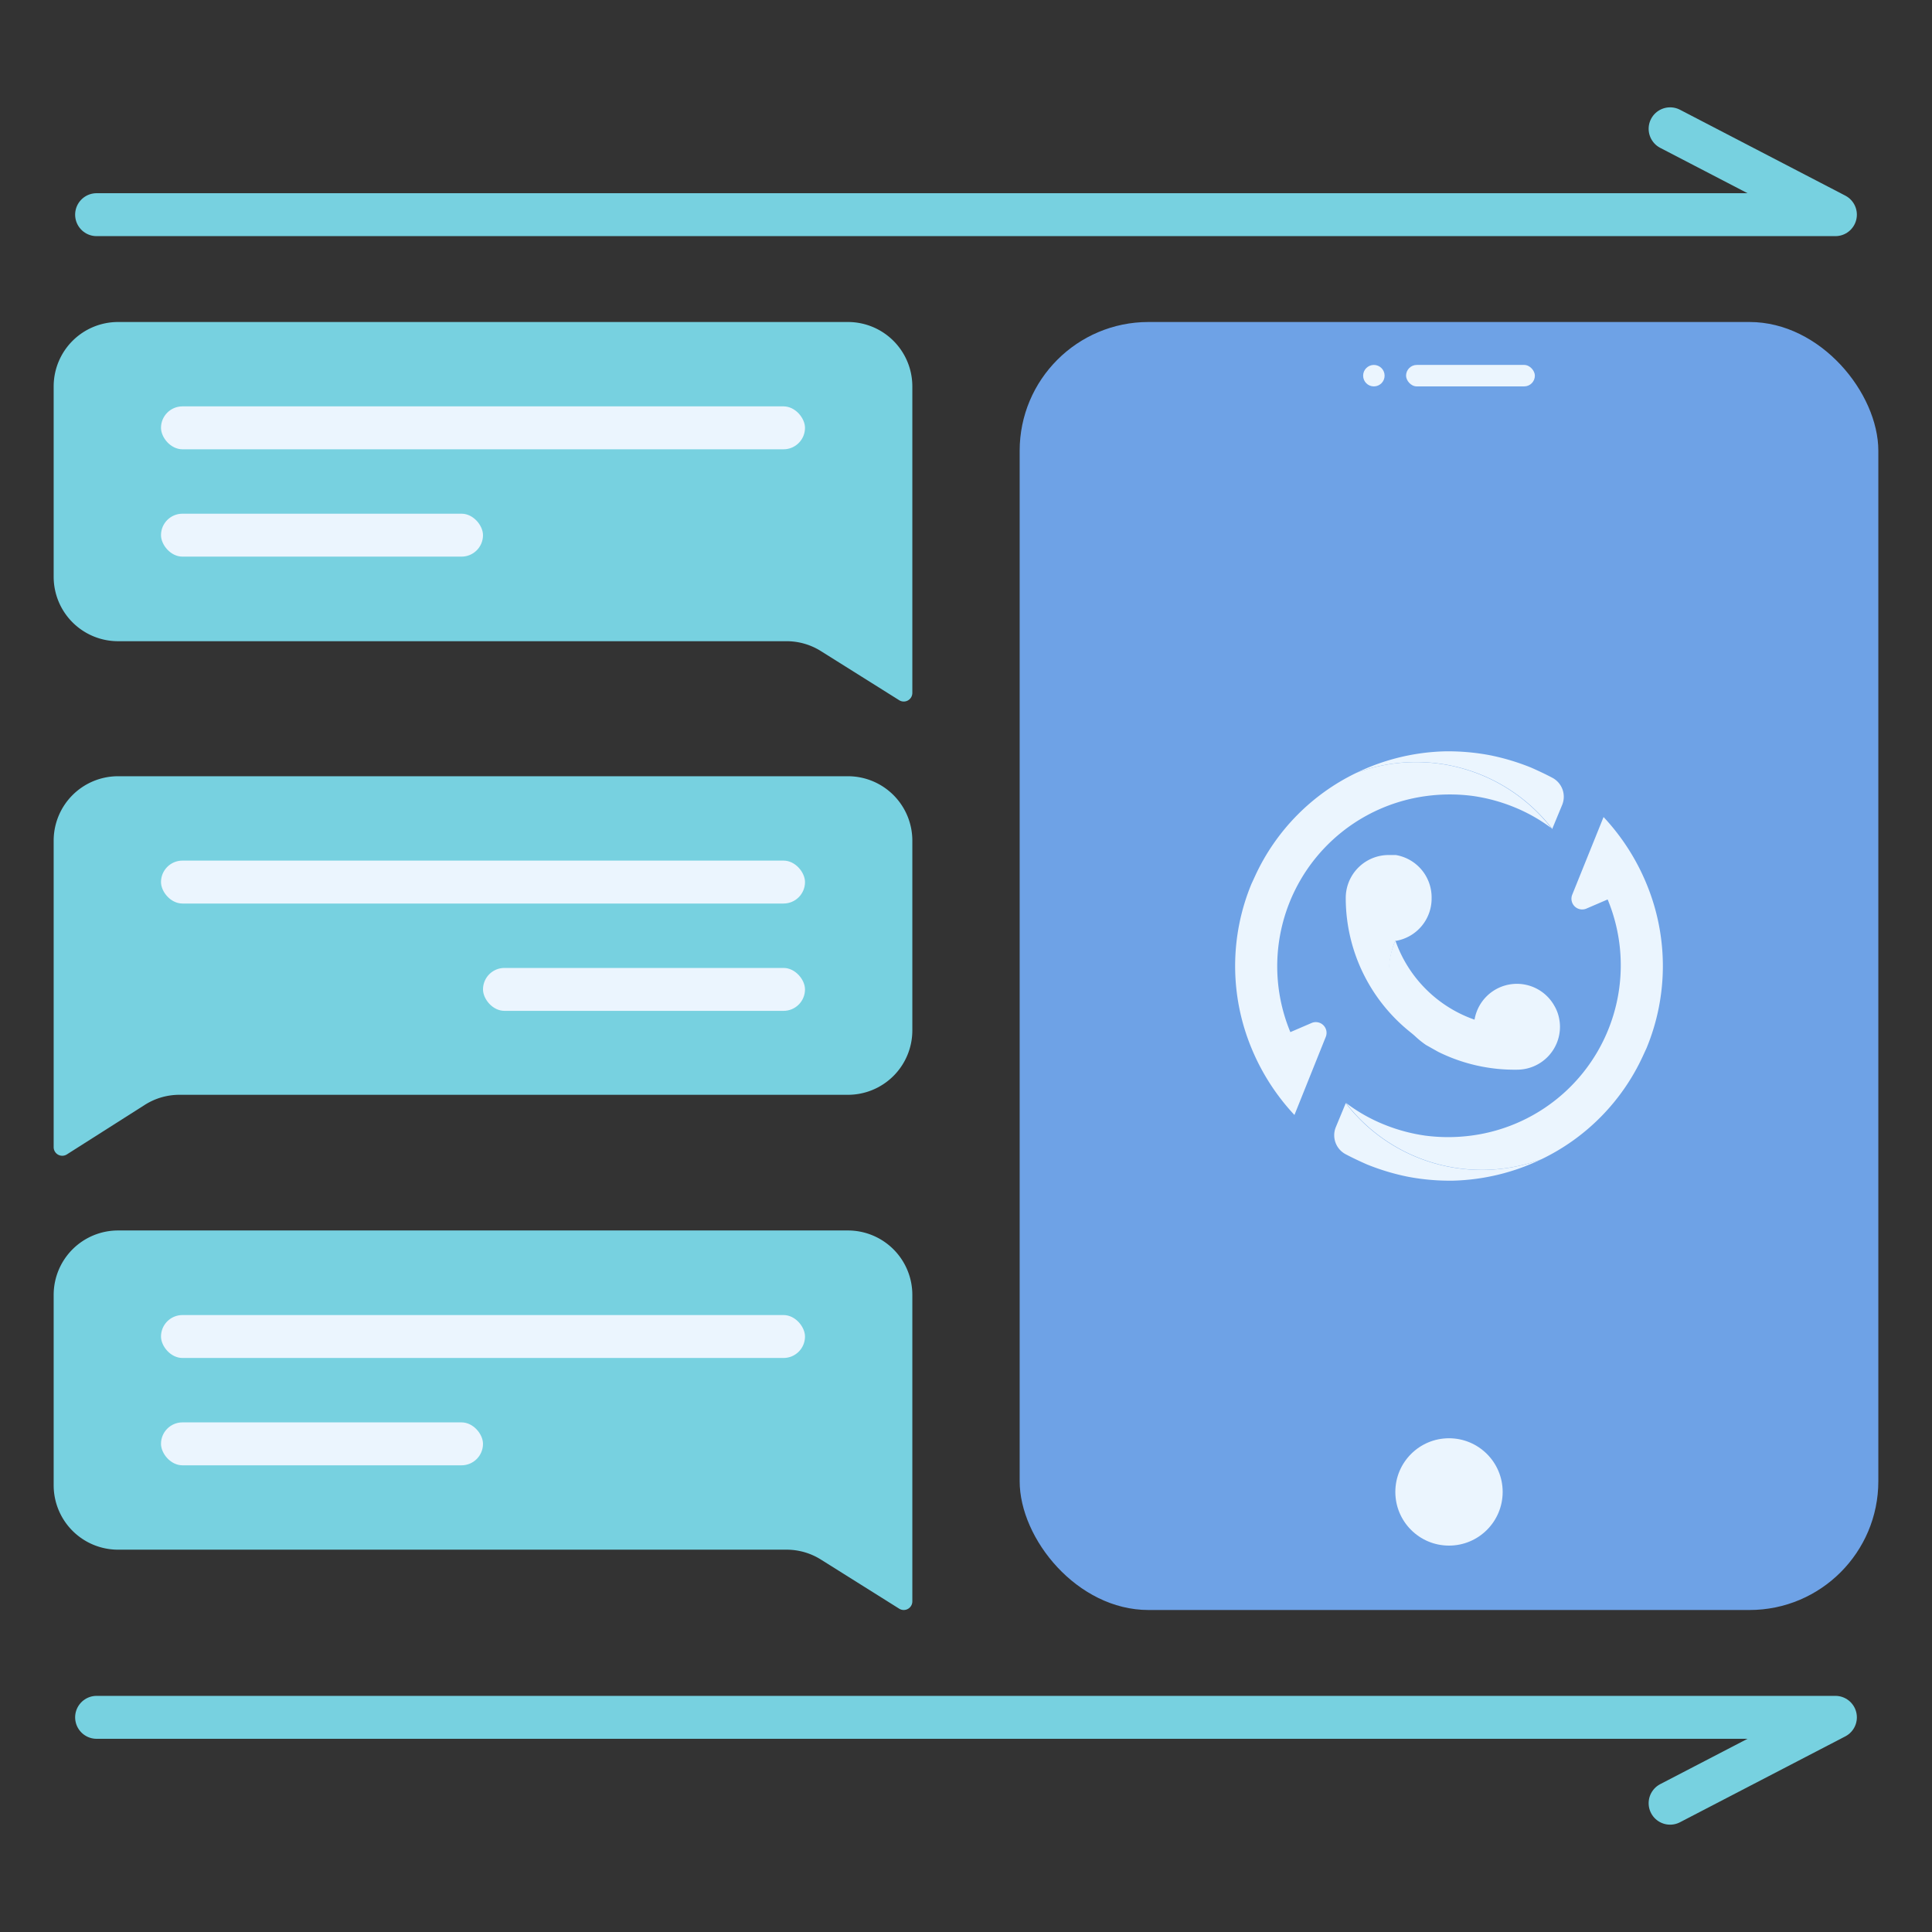<svg id="图层_1" data-name="图层 1" xmlns="http://www.w3.org/2000/svg" xmlns:xlink="http://www.w3.org/1999/xlink" viewBox="0 0 90 90"><rect x="0" y="0" width="90" height="90" fill="#333333" stroke="none"/><defs><style>.cls-1,.cls-6{fill:none;}.cls-2{clip-path:url(#clip-path);}.cls-3{fill:#6ea2e6;}.cls-4{fill:#ebf5fe;}.cls-5{fill:#77d1e0;}.cls-6{stroke:#77d1e0;stroke-linecap:round;stroke-linejoin:round;stroke-width:2px;}</style><clipPath id="clip-path"><rect class="cls-1" width="90" height="90"/></clipPath></defs><title>restore</title><g class="cls-2"><rect class="cls-3" x="47.5" y="15" width="40" height="60" rx="6"/><circle class="cls-4" cx="67.5" cy="69.5" r="2.5"/><rect class="cls-4" x="65.5" y="17" width="6" height="1" rx="0.5"/><circle class="cls-4" cx="64" cy="17.5" r="0.5"/><path class="cls-4" d="M71.33,35.76c.34.15.68.31,1,.48a1,1,0,0,1,.44,1.26l-.46,1.11h0A8,8,0,0,0,63.19,36a10.06,10.06,0,0,1,4.12-1,10.48,10.48,0,0,1,2.09.18A10.65,10.65,0,0,1,71.33,35.76Z"/><path class="cls-4" d="M72.31,38.61a7.72,7.72,0,0,0-1.75-1,8.12,8.12,0,0,0-1.94-.53,8.22,8.22,0,0,0-2.16,0,8,8,0,0,0-6.35,11l1-.43a.5.5,0,0,1,.65.65L60.3,51.94a10.28,10.28,0,0,1-2-3.11,10,10,0,0,1,0-7.66l.18-.39A9.94,9.94,0,0,1,63.19,36a8,8,0,0,1,9.12,2.63Z"/><path class="cls-4" d="M71.81,54a10.09,10.09,0,0,1-4.12,1,10.48,10.48,0,0,1-2.09-.18,10.65,10.65,0,0,1-1.93-.58c-.34-.15-.68-.31-1-.48a1,1,0,0,1-.44-1.26l.46-1.11h0A8,8,0,0,0,71.81,54Z"/><path class="cls-4" d="M74.7,38.06a10.28,10.28,0,0,1,2,3.11,10,10,0,0,1,0,7.66l-.18.39A9.94,9.94,0,0,1,71.81,54a8,8,0,0,1-9.12-2.63,7.72,7.72,0,0,0,1.75,1,8.12,8.12,0,0,0,1.94.53,8.22,8.22,0,0,0,2.16,0,8,8,0,0,0,6.35-11l-1,.43a.5.5,0,0,1-.65-.65Z"/><path class="cls-4" d="M72.67,47.83a2,2,0,0,1-2,2A8,8,0,0,1,67,49l-.57-.32h0A4,4,0,0,1,65,43.81h0a6,6,0,0,0,3.69,3.69,2,2,0,0,1,3.71-.66,1.87,1.87,0,0,1,.24.66A1.84,1.84,0,0,1,72.67,47.83Z"/><path class="cls-4" d="M65,43.81a4,4,0,0,0,1.46,4.81,8,8,0,0,1-3.77-6.79,2,2,0,0,1,2-2l.33,0a2,2,0,0,1,1.67,2v0a2,2,0,0,1-1.67,2Z"/><path class="cls-5" d="M2.5,18v8.87a3,3,0,0,0,3,3H36.64a3,3,0,0,1,1.6.46l3.65,2.29a.4.4,0,0,0,.61-.34V18a3,3,0,0,0-3-3H5.5A3,3,0,0,0,2.5,18Z"/><rect class="cls-4" x="7.5" y="18.93" width="30" height="2" rx="1"/><rect class="cls-4" x="7.5" y="23.93" width="15" height="2" rx="1"/><path class="cls-5" d="M2.5,60.32v8.87a3,3,0,0,0,3,3H36.64a3,3,0,0,1,1.6.46l3.65,2.29a.4.4,0,0,0,.61-.34V60.32a3,3,0,0,0-3-3H5.5A3,3,0,0,0,2.5,60.32Z"/><rect class="cls-4" x="7.5" y="61.26" width="30" height="2" rx="1"/><rect class="cls-4" x="7.5" y="66.26" width="15" height="2" rx="1"/><path class="cls-5" d="M42.5,39.16V48a3,3,0,0,1-3,3H8.36a3,3,0,0,0-1.6.46L3.11,53.78a.4.4,0,0,1-.61-.34V39.16a3,3,0,0,1,3-3h34A3,3,0,0,1,42.5,39.16Z"/><rect class="cls-4" x="7.5" y="40.1" width="30" height="2" rx="1" transform="translate(45 82.19) rotate(-180)"/><rect class="cls-4" x="22.5" y="45.1" width="15" height="2" rx="1" transform="translate(60 92.19) rotate(-180)"/><polyline class="cls-6" points="77.8 6 85.5 10 4.5 10"/><polyline class="cls-6" points="77.8 84 85.5 80 4.5 80"/></g></svg>